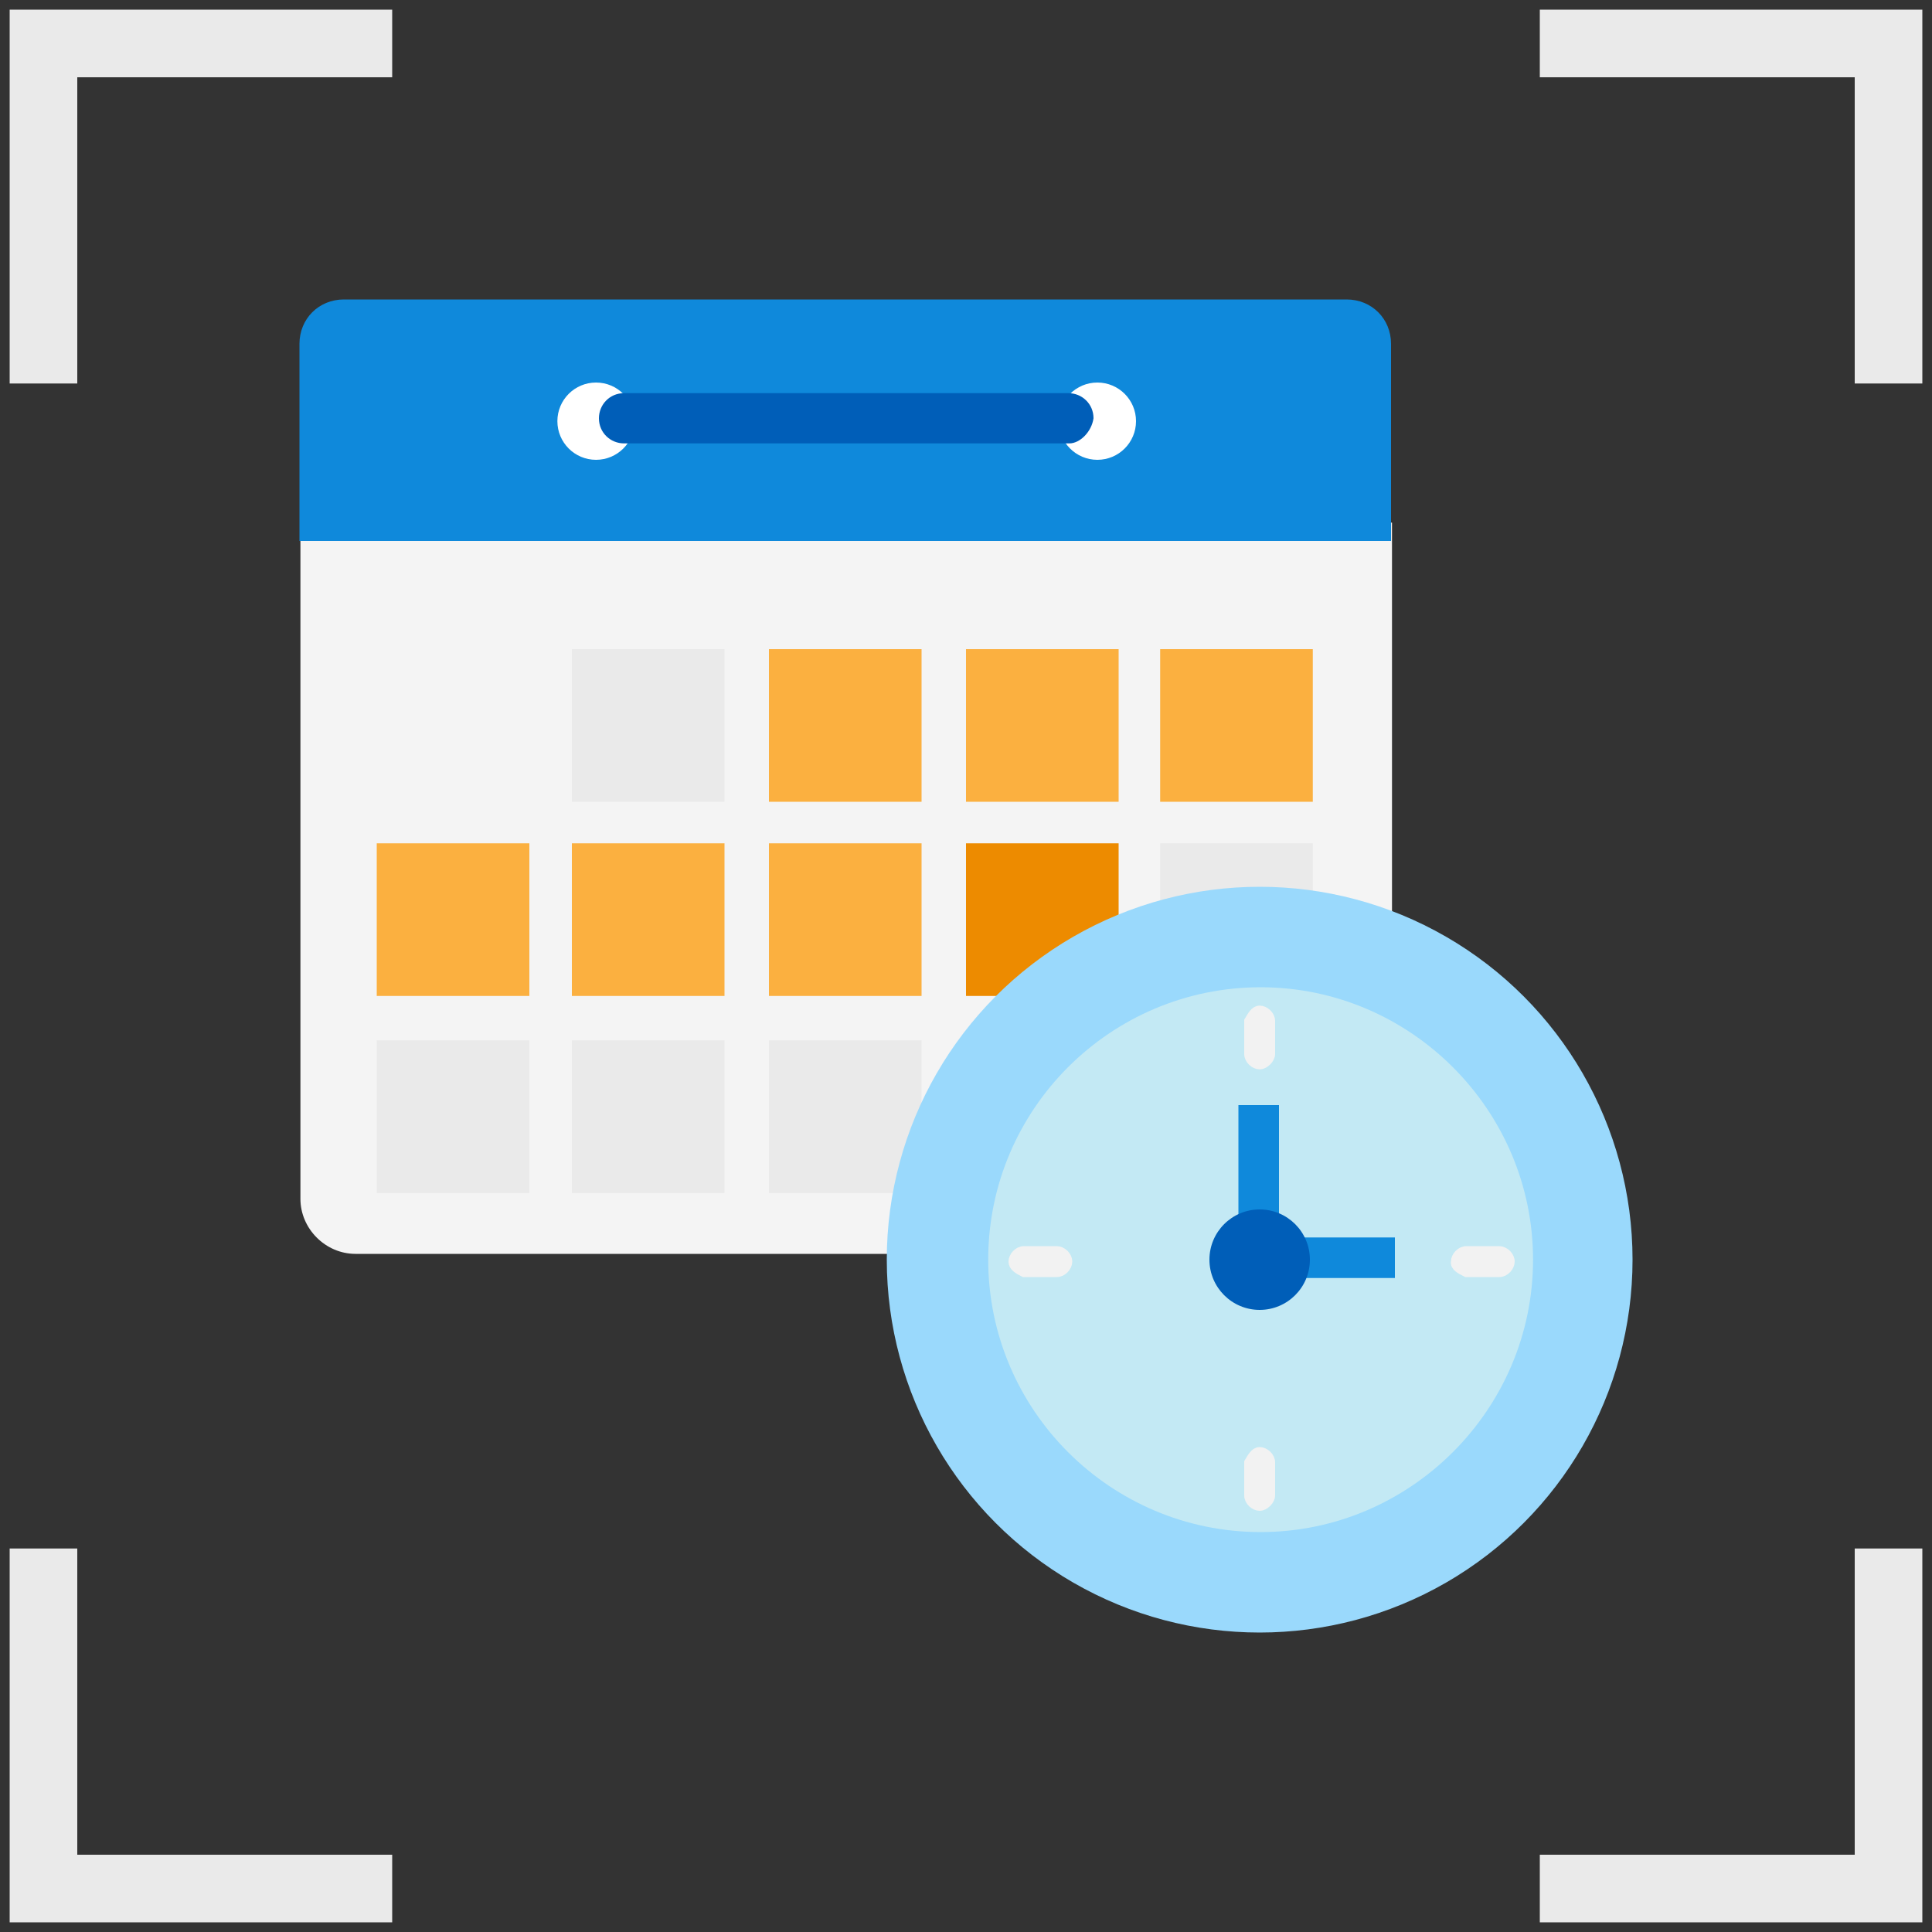 <?xml version="1.0" encoding="utf-8"?>
<!-- Generator: Adobe Illustrator 21.1.0, SVG Export Plug-In . SVG Version: 6.00 Build 0)  -->
<svg version="1.1" id="design" xmlns="http://www.w3.org/2000/svg" xmlns:xlink="http://www.w3.org/1999/xlink" x="0px" y="0px"
	 viewBox="0 0 200 200" style="enable-background:new 0 0 200 200;" xml:space="preserve">
<rect x="0" y="0" width="200" height="200" fill="#333333" stroke="none"/>
<style type="text/css">
	.st0{fill:none;stroke:#EAEAEA;stroke-width:7;stroke-miterlimit:10;}
	.st1{fill:#F4F4F4;}
	.st2{fill:#0F89DB;}
	.st3{fill:#EAEAEA;}
	.st4{fill:#FBB040;}
	.st5{fill:#ED8B00;}
	.st6{fill:#FFFFFF;}
	.st7{fill:#005EB8;}
	.st8{fill:#9AD9FC;}
	.st9{fill:#C3E9F4;}
	.st10{fill:#F2F2F2;stroke:#F2F2F2;stroke-miterlimit:10;}
</style>
<g>
	<polyline class="st0" points="4.5,39.7 4.5,4.5 40.6,4.5 	"/>
	<polyline class="st0" points="195.5,39.7 195.5,4.5 159.4,4.5 	"/>
	<polyline class="st0" points="4.5,160.3 4.5,195.5 40.6,195.5 	"/>
	<polyline class="st0" points="195.5,160.3 195.5,195.5 159.4,195.5 	"/>
</g>
<g>
	<path class="st1" d="M138.4,129.8H36.8c-3.1,0-5.7-2.6-5.7-5.7v-70h113V124C144.2,127.2,141.6,129.8,138.4,129.8z"/>
	<path class="st2" d="M139.4,31H35.6C33,31,31,33,31,35.6V56h113V35.6C144,33,142,31,139.4,31z"/>
	<g>
		<rect x="39" y="107.7" class="st3" width="15.8" height="15.8"/>
		<rect x="39" y="87.3" class="st4" width="15.8" height="15.8"/>
		<rect x="59.2" y="67.2" class="st3" width="15.8" height="15.8"/>
		<rect x="59.2" y="107.7" class="st3" width="15.8" height="15.8"/>
		<rect x="59.2" y="87.3" class="st4" width="15.8" height="15.8"/>
		<rect x="79.6" y="67.2" class="st4" width="15.8" height="15.8"/>
		<rect x="79.6" y="107.7" class="st3" width="15.8" height="15.8"/>
		<rect x="79.6" y="87.3" class="st4" width="15.8" height="15.8"/>
		<rect x="100" y="67.2" class="st4" width="15.8" height="15.8"/>
		<rect x="100" y="107.7" class="st3" width="15.8" height="15.8"/>
	</g>
	<rect x="100" y="87.3" class="st5" width="15.8" height="15.8"/>
	<g>
		<rect x="120.1" y="67.2" class="st4" width="15.8" height="15.8"/>
		<rect x="120.1" y="87.3" class="st3" width="15.8" height="15.8"/>
	</g>
	<g>
		<circle class="st6" cx="61.7" cy="43.6" r="4"/>
		<circle class="st6" cx="113.6" cy="43.6" r="4"/>
	</g>
	<path class="st7" d="M110.7,45.9H64.6c-1.4,0-2.6-1.1-2.6-2.6l0,0c0-1.4,1.1-2.6,2.6-2.6h46c1.4,0,2.6,1.1,2.6,2.6l0,0
		C113,44.7,111.8,45.9,110.7,45.9z"/>
	<g>
		<circle class="st8" cx="130.4" cy="130.4" r="38.6"/>
		<path class="st9" d="M102.3,130.4c0-15.6,12.7-28.2,28.2-28.2c15.5,0,28.2,12.7,28.2,28.2s-12.7,28.2-28.2,28.2
			S102.3,146,102.3,130.4z"/>
		<g>
			<path class="st10" d="M129.3,105.7v3.4c0,0.6,0.6,1.1,1.1,1.1s1.1-0.6,1.1-1.1v-3.4c0-0.6-0.6-1.1-1.1-1.1
				C129.9,104.6,129.6,105.2,129.3,105.7z"/>
			<path class="st10" d="M129.3,151.4v3.4c0,0.6,0.6,1.1,1.1,1.1s1.1-0.6,1.1-1.1v-3.4c0-0.6-0.6-1.1-1.1-1.1
				C129.9,150.3,129.6,150.9,129.3,151.4z"/>
			<path class="st10" d="M106,131.7h3.4c0.6,0,1.1-0.6,1.1-1.1c0-0.6-0.6-1.1-1.1-1.1H106c-0.6,0-1.1,0.6-1.1,1.1
				C104.9,131.1,105.4,131.4,106,131.7z"/>
			<path class="st10" d="M151.8,131.7h3.4c0.6,0,1.1-0.6,1.1-1.1c0-0.6-0.6-1.1-1.1-1.1h-3.4c-0.6,0-1.1,0.6-1.1,1.1
				C150.6,131.1,151.2,131.4,151.8,131.7z"/>
		</g>
		<path class="st2" d="M132.4,114.4v13.7h12c0,4.2,0,0,0,4.2h-13.8c-1,0-1.4-0.5-2.1-1.1l-0.3-0.3v-16.5
			C132.4,114.4,128.1,114.4,132.4,114.4z"/>
		<circle class="st7" cx="130.4" cy="130.4" r="5.2"/>
	</g>
</g>
</svg>
